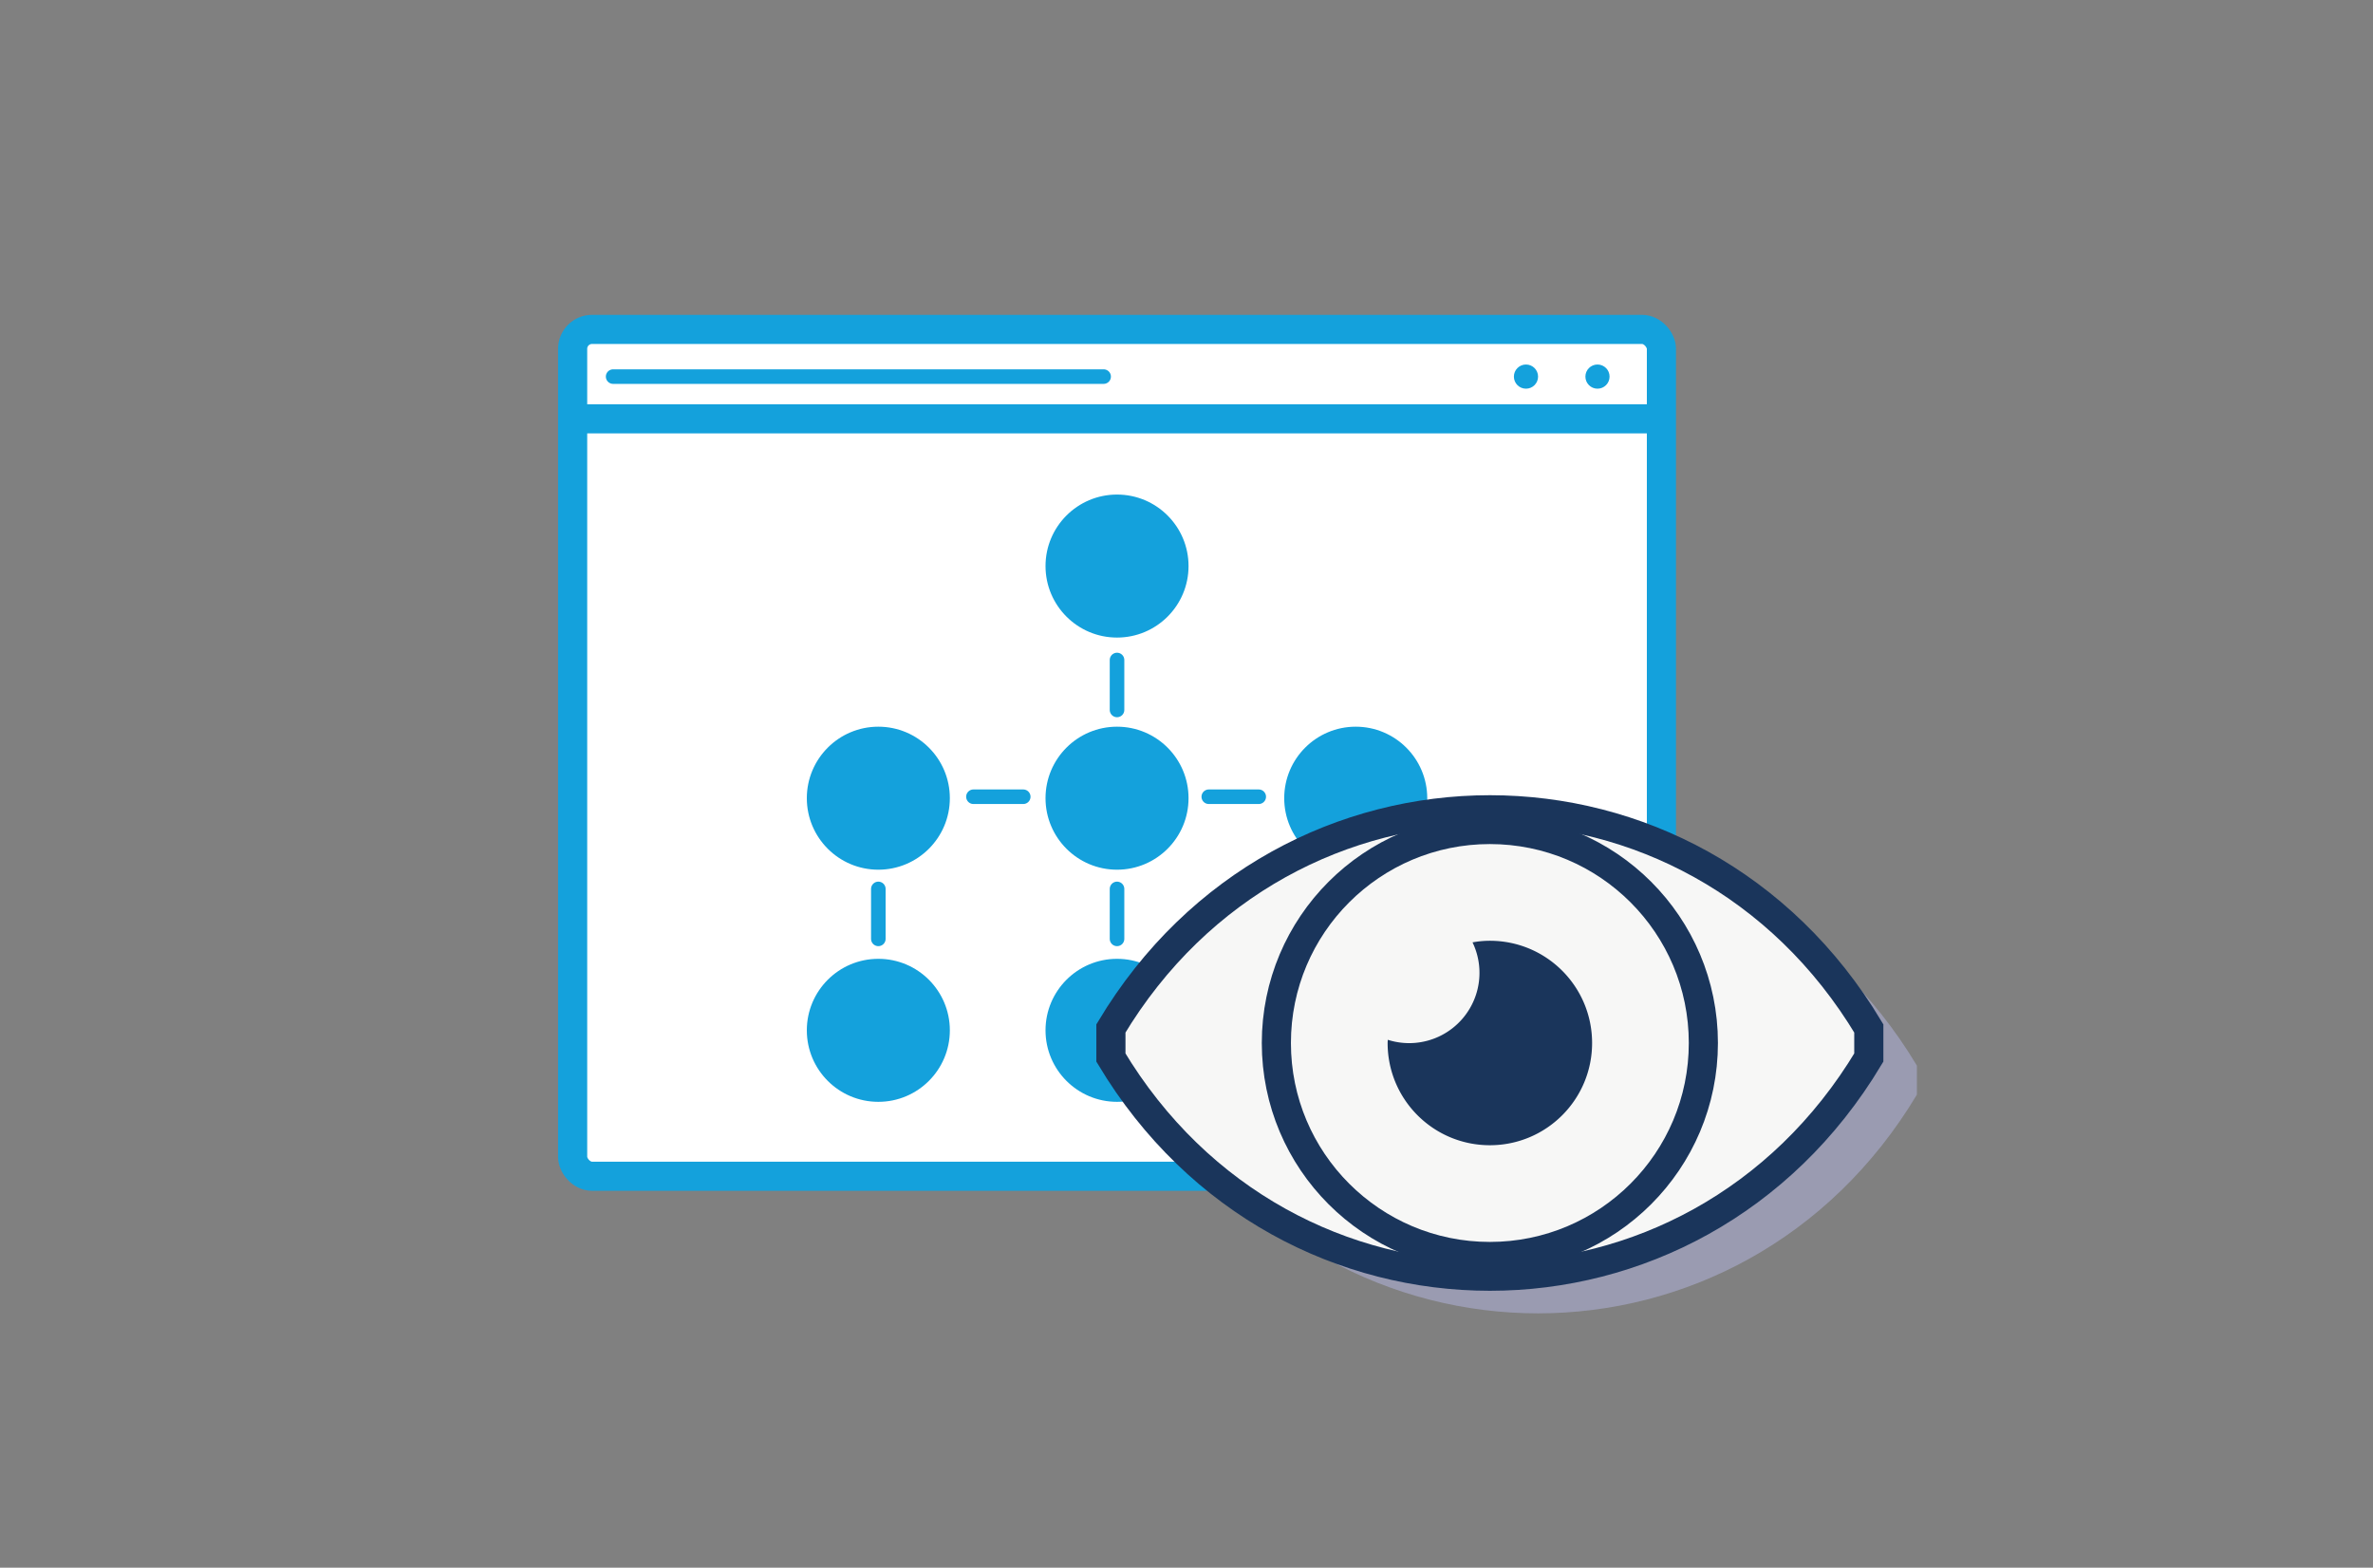 <?xml version="1.0" encoding="UTF-8"?> <svg xmlns="http://www.w3.org/2000/svg" viewBox="0 0 162.94 107.65"><rect x="0" y="0" width="162.94" height="107.65" fill="#808080" stroke="none"/><rect x="39.32" y="22.62" width="74.76" height="58.15" rx="1.33" ry="1.33" fill="#fff" stroke="#14a1dc" stroke-linecap="round" stroke-linejoin="round" stroke-width="2"></rect><path fill="none" stroke="#14a1dc" stroke-linecap="round" stroke-linejoin="round" stroke-width="2" d="M39.44 28.76h74.48"></path><path fill="none" stroke="#14a1dc" stroke-linecap="round" stroke-linejoin="round" d="M42.1 25.86h33.68"></path><circle cx="104.78" cy="25.86" r=".83" fill="#14a1dc"></circle><circle cx="109.69" cy="25.86" r=".83" fill="#14a1dc"></circle><circle cx="76.7" cy="38.87" r="4.91" fill="#14a1dc"></circle><circle cx="76.7" cy="54.81" r="4.91" fill="#14a1dc"></circle><circle cx="76.7" cy="70.75" r="4.91" fill="#14a1dc"></circle><path fill="none" stroke="#14a1dc" stroke-linecap="round" stroke-miterlimit="10" d="M76.7 45.32v3.43M76.7 61.04v3.43"></path><circle cx="93.09" cy="54.81" r="4.91" fill="#14a1dc"></circle><circle cx="93.09" cy="70.75" r="4.91" fill="#14a1dc"></circle><path fill="none" stroke="#14a1dc" stroke-linecap="round" stroke-miterlimit="10" d="M93.09 61.04v3.43"></path><circle cx="60.31" cy="54.81" r="4.91" fill="#14a1dc"></circle><circle cx="60.31" cy="70.75" r="4.91" fill="#14a1dc"></circle><path fill="none" stroke="#14a1dc" stroke-linecap="round" stroke-miterlimit="10" d="M60.31 61.04v3.43M66.84 54.71h3.42M83 54.71h3.43"></path><path d="M79.58 73.17v2c12.01 20.02 40.04 20.02 52.04 0v-2c-12-20.02-40.03-20.02-52.04 0z" fill="#9a9bb1"></path><path d="M76.28 70.62v2c12.01 20.02 40.04 20.02 52.04 0v-2c-12-20.02-40.03-20.02-52.04 0z" fill="#f7f7f6" stroke="#1a355b" stroke-miterlimit="10" stroke-width="2"></path><circle cx="102.3" cy="71.62" r="14.66" fill="#f7f7f6" stroke="#1a355b" stroke-miterlimit="10" stroke-width="2"></circle><path d="M102.3 64.6c-.41 0-.81.04-1.19.11a4.827 4.827 0 01-5.82 6.69c0 .07-.01.14-.01.22 0 3.88 3.14 7.02 7.02 7.02s7.02-3.14 7.02-7.02-3.14-7.02-7.02-7.02z" fill="#1a355b"></path></svg> 